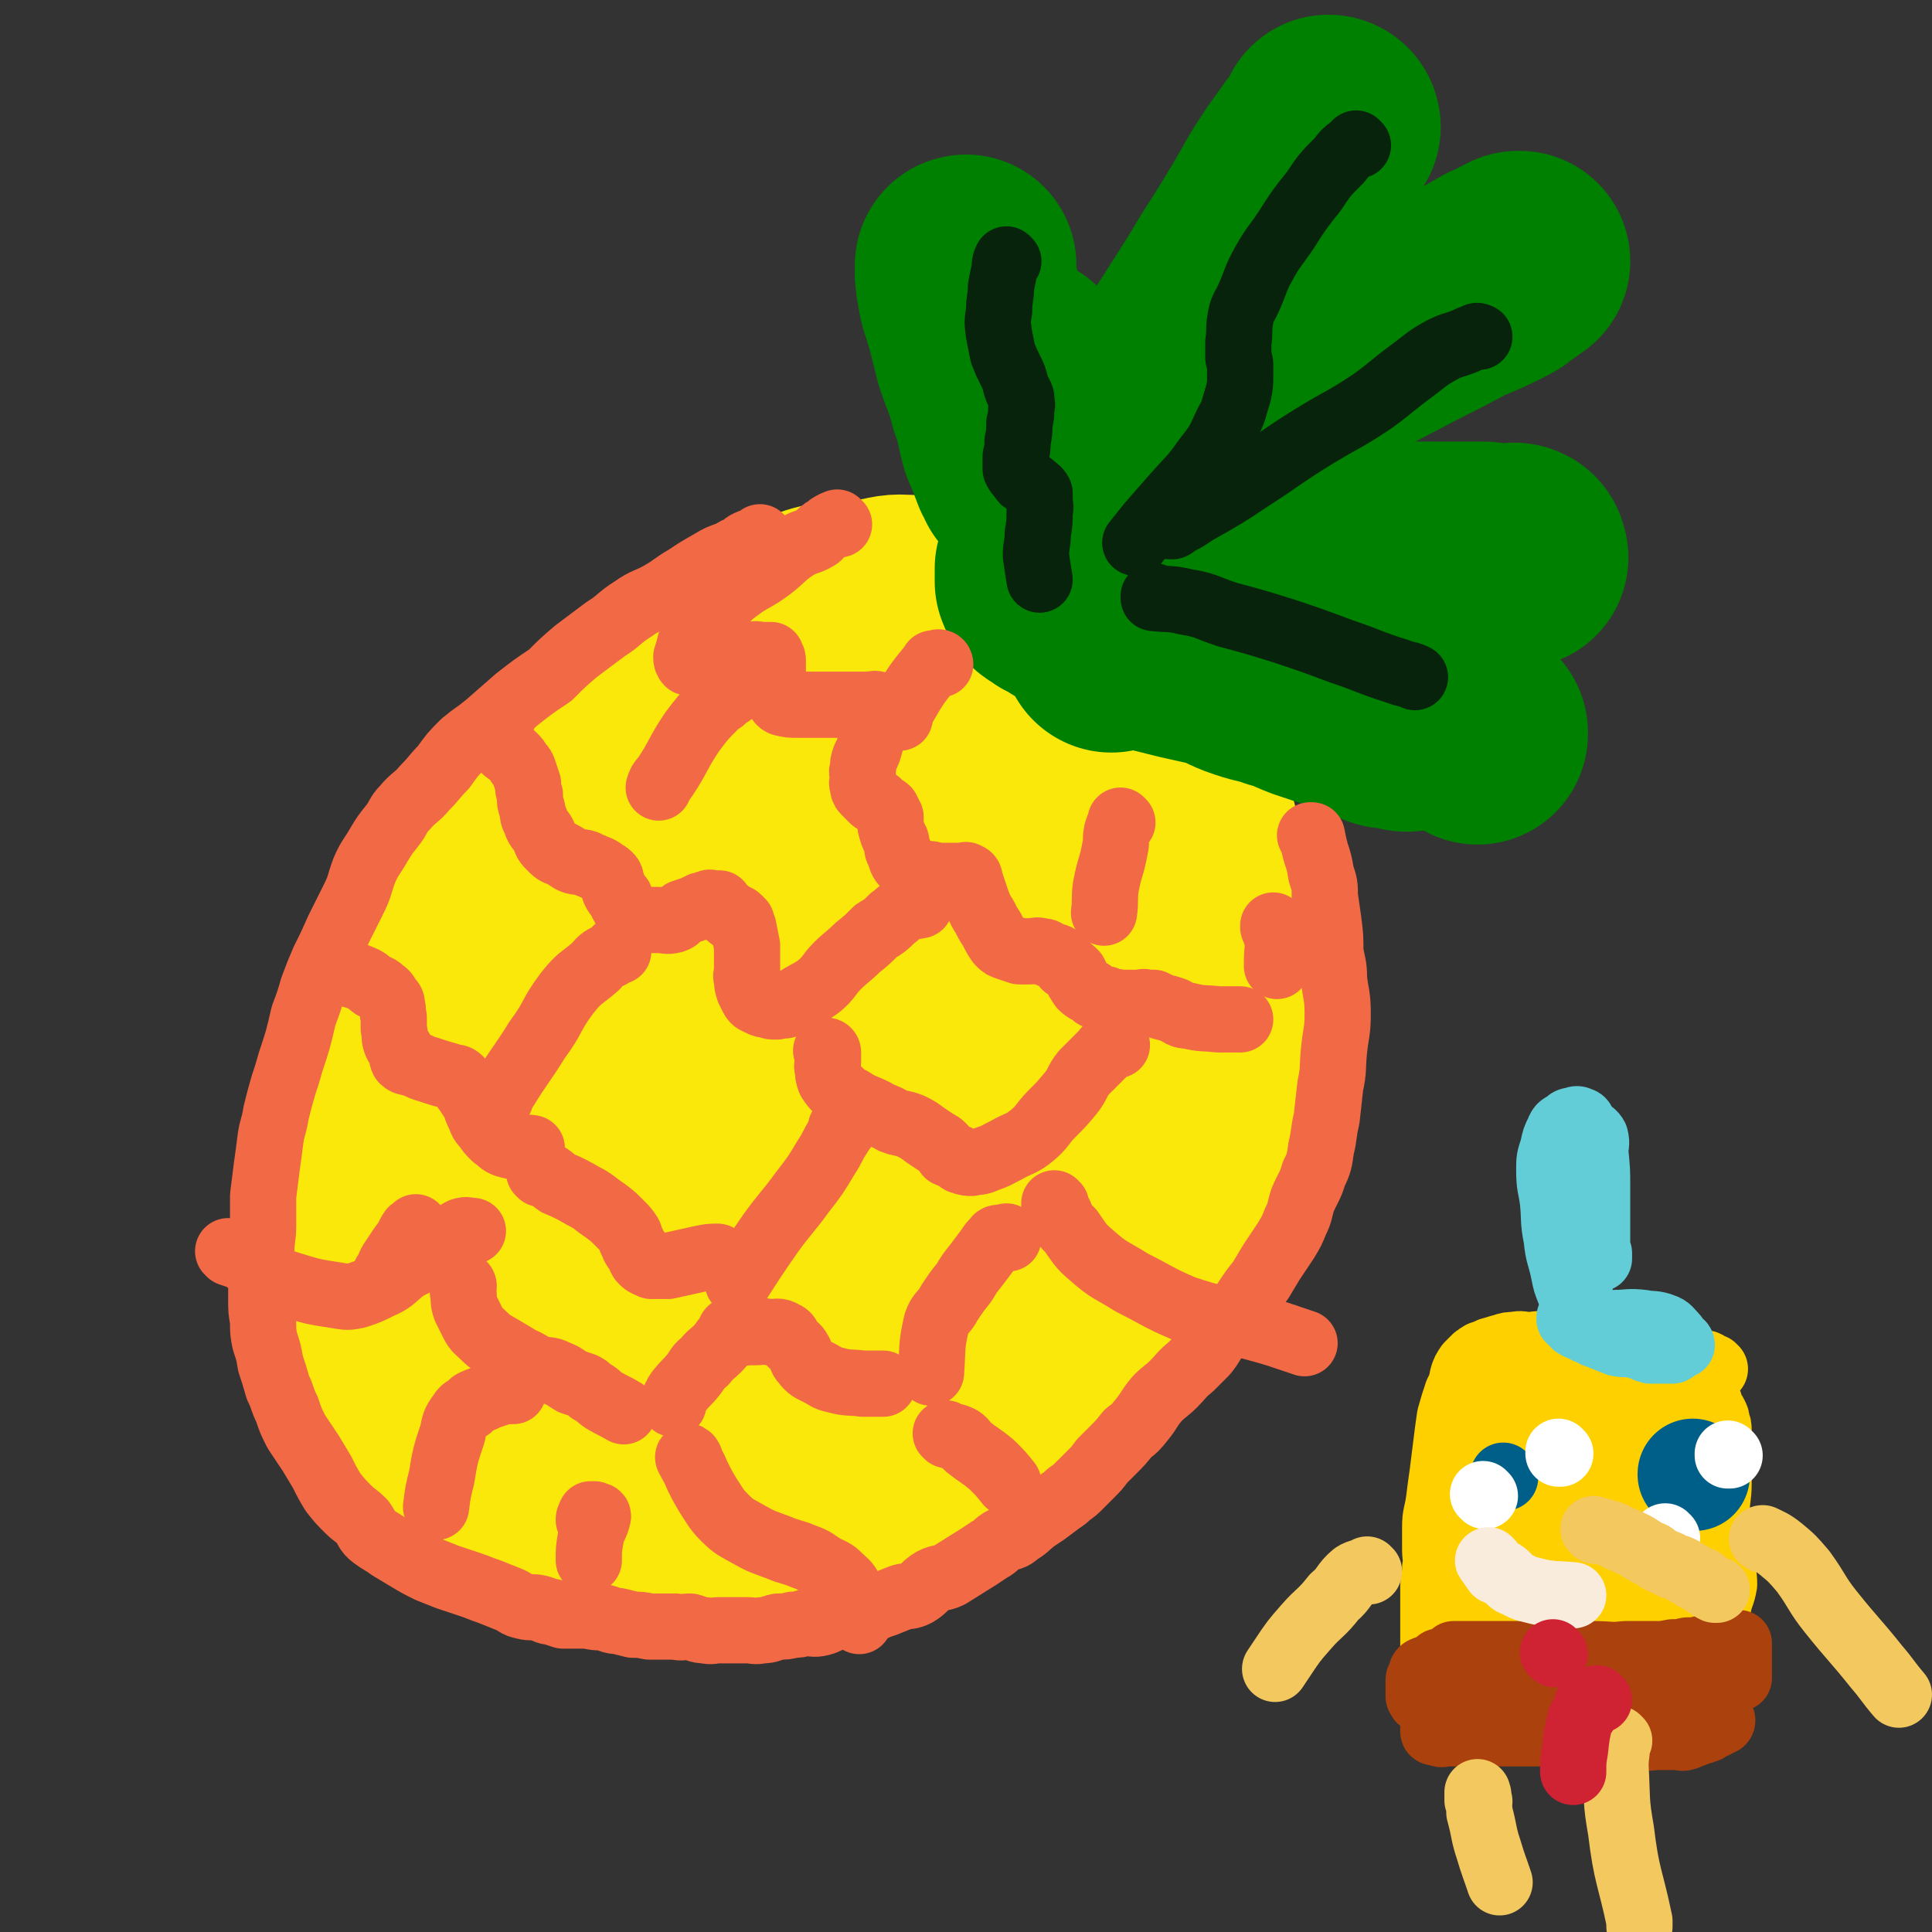 <svg viewBox='0 0 1050 1050' version='1.1' xmlns='http://www.w3.org/2000/svg' xmlns:xlink='http://www.w3.org/1999/xlink'><rect x="0" y="0" width="1050" height="1050" fill="#333333" stroke="none"/><g fill='none' stroke='#FAE80B' stroke-width='60' stroke-linecap='round' stroke-linejoin='round'><path d='M338,724c0,0 0,0 -1,-1 -1,-2 -1,-2 -2,-3 -4,-5 -5,-4 -8,-10 -5,-11 -7,-11 -8,-23 -1,-23 -1,-24 4,-46 8,-39 8,-39 22,-75 15,-40 16,-40 36,-78 17,-31 17,-32 38,-60 15,-19 15,-19 35,-34 11,-9 12,-9 26,-12 9,-2 12,-5 18,1 39,45 45,47 71,101 15,31 12,35 10,69 -4,66 -4,69 -21,132 -6,22 -10,21 -25,38 -12,12 -13,13 -29,20 -15,8 -16,9 -33,10 -16,1 -17,0 -32,-5 -20,-7 -21,-6 -38,-18 -20,-14 -21,-14 -35,-34 -15,-20 -15,-22 -22,-46 -8,-30 -8,-31 -8,-61 0,-34 1,-35 7,-69 7,-30 7,-31 19,-60 11,-24 10,-27 28,-47 14,-16 17,-15 36,-26 17,-10 17,-12 36,-17 19,-5 21,-5 40,-2 17,2 18,5 33,14 18,11 21,10 34,27 15,22 16,25 21,52 5,28 4,30 -1,59 -4,33 -1,35 -17,64 -26,50 -27,54 -66,94 -20,21 -24,17 -51,29 -21,9 -23,15 -45,13 -44,-5 -54,-5 -88,-28 -16,-12 -14,-21 -12,-42 5,-66 6,-69 27,-133 10,-32 11,-35 34,-59 31,-33 35,-32 73,-54 11,-6 13,-4 25,-3 9,2 13,1 18,9 21,36 25,38 34,79 6,31 5,34 -3,64 -15,57 -15,61 -45,112 -13,23 -17,23 -40,35 -36,19 -38,19 -77,27 -12,2 -15,1 -25,-5 -10,-6 -13,-7 -15,-18 -5,-48 -6,-52 2,-100 5,-34 5,-37 23,-66 30,-44 32,-46 73,-80 16,-14 19,-15 41,-17 29,-2 34,-2 60,9 14,6 19,10 21,26 8,53 9,59 -2,112 -8,34 -13,35 -35,62 -19,25 -19,28 -46,42 -38,20 -42,19 -84,28 -10,2 -12,-1 -20,-7 -9,-5 -12,-5 -15,-15 -8,-20 -8,-22 -8,-44 1,-29 2,-30 10,-58 8,-29 7,-31 23,-56 11,-18 14,-17 30,-30 15,-12 16,-11 33,-19 14,-7 14,-7 29,-10 8,-1 10,-1 17,2 8,5 9,6 13,15 8,14 9,15 11,31 2,24 2,25 -3,48 -4,22 -5,23 -15,43 -10,17 -11,17 -24,32 -11,13 -11,15 -25,24 -11,7 -12,6 -25,9 -9,1 -11,2 -19,-2 -6,-3 -7,-6 -9,-14 -4,-14 -5,-15 -4,-30 1,-28 0,-29 7,-56 6,-25 7,-25 19,-49 10,-18 10,-19 24,-34 9,-9 11,-9 23,-14 9,-4 10,-3 19,-3 8,0 9,-2 15,2 10,7 11,9 17,20 9,16 10,17 14,35 4,23 4,24 1,46 -4,26 -5,27 -16,50 -12,25 -12,26 -30,46 -13,16 -14,18 -32,28 -15,9 -16,7 -34,11 -9,2 -10,4 -19,1 -8,-2 -11,-3 -15,-11 -8,-15 -7,-17 -9,-34 -2,-23 -2,-24 2,-46 6,-30 6,-31 19,-58 9,-21 11,-21 26,-38 13,-14 14,-15 31,-25 14,-8 15,-6 31,-11 14,-3 14,-3 28,-5 12,-1 12,0 24,0 6,0 7,0 13,1 5,0 5,0 9,2 2,1 1,2 3,3 0,0 1,0 0,1 0,0 0,0 -1,0 -3,0 -3,-1 -5,0 -9,1 -9,2 -18,4 -17,5 -18,3 -34,10 -32,14 -33,14 -63,32 -12,7 -12,7 -21,18 -8,9 -8,10 -14,22 -4,10 -3,11 -6,21 -1,8 -2,8 0,15 1,6 2,7 5,11 7,9 8,9 17,15 9,7 9,9 20,11 11,3 13,2 24,0 12,-3 13,-3 22,-10 12,-8 12,-8 21,-19 8,-10 9,-11 14,-22 4,-10 4,-11 5,-22 0,-8 1,-10 -3,-17 -2,-5 -4,-5 -9,-8 -6,-2 -6,-2 -13,-2 -9,1 -9,1 -17,5 -10,4 -10,4 -18,11 -7,6 -8,6 -13,14 -6,8 -5,8 -9,17 -3,8 -3,8 -4,16 -1,8 -2,9 0,17 2,11 3,11 9,21 7,10 7,11 16,18 8,7 9,8 20,10 12,3 14,3 25,-1 14,-5 14,-7 24,-17 13,-11 12,-12 23,-25 11,-15 11,-15 21,-30 8,-14 8,-14 14,-29 7,-14 7,-14 11,-29 4,-13 3,-14 5,-28 2,-11 2,-11 2,-23 0,-11 0,-11 -1,-23 0,-8 0,-9 -2,-17 -2,-10 -3,-10 -7,-19 -5,-10 -5,-10 -11,-20 -7,-10 -7,-10 -15,-19 -6,-8 -5,-10 -13,-16 -8,-6 -9,-5 -18,-8 -10,-3 -10,-3 -21,-3 -10,-1 -10,-1 -20,1 -11,2 -11,3 -22,8 -13,6 -13,6 -26,15 -13,8 -13,8 -25,19 -14,12 -14,13 -26,27 -12,14 -12,14 -22,29 -10,14 -10,14 -19,29 -8,14 -9,14 -15,28 -6,13 -6,13 -10,26 -4,12 -4,12 -6,24 -3,11 -3,11 -5,23 -1,10 -1,11 0,21 0,11 0,11 3,21 2,11 3,11 7,22 5,11 4,12 11,21 7,10 8,10 17,18 11,9 11,9 23,15 12,6 12,9 27,11 28,3 30,4 58,-2 31,-6 31,-9 60,-23 14,-7 14,-9 26,-20 12,-10 12,-10 22,-23 11,-14 11,-14 20,-30 7,-14 7,-15 13,-30 6,-17 7,-17 11,-35 4,-17 3,-18 6,-35 2,-15 4,-15 4,-30 1,-12 0,-12 -3,-24 -1,-9 -1,-10 -4,-18 -4,-10 -4,-10 -10,-18 -9,-11 -9,-11 -20,-19 -10,-9 -10,-9 -21,-17 -13,-9 -12,-9 -25,-18 -13,-8 -13,-9 -27,-15 -12,-6 -12,-5 -26,-8 -14,-3 -14,-4 -28,-4 -11,1 -11,1 -22,4 -11,4 -11,3 -22,9 -13,6 -13,6 -24,14 -13,9 -12,10 -23,21 -12,12 -14,11 -24,25 -12,15 -12,15 -22,32 -8,15 -7,16 -13,32 -5,15 -5,16 -8,32 -3,12 -2,12 -3,24 -2,13 -2,13 -2,26 0,13 0,13 2,26 3,14 2,14 7,27 4,13 4,13 11,25 7,13 7,14 17,25 11,11 11,11 24,20 13,10 13,10 27,17 16,7 16,7 33,11 15,4 15,5 31,5 14,1 14,1 28,-2 17,-5 17,-6 33,-15 17,-9 16,-9 31,-21 15,-12 16,-11 29,-26 17,-18 16,-19 30,-40 12,-19 11,-19 21,-39 9,-17 10,-17 17,-36 6,-16 6,-16 9,-33 2,-14 1,-14 1,-28 1,-10 2,-10 0,-20 -1,-12 -2,-12 -6,-24 -5,-12 -5,-12 -11,-24 -7,-14 -6,-15 -15,-28 -9,-12 -10,-12 -21,-23 -11,-10 -11,-10 -23,-18 -13,-8 -13,-9 -27,-14 -13,-5 -14,-3 -28,-6 -14,-2 -14,-4 -28,-3 -15,1 -15,1 -29,6 -16,5 -16,5 -31,13 -16,9 -17,9 -32,21 -16,12 -16,13 -31,28 -16,15 -16,15 -29,32 -12,15 -13,15 -23,32 -11,17 -10,18 -18,37 -8,16 -8,16 -13,34 -5,16 -6,16 -9,33 -2,16 -2,16 -1,32 0,12 0,13 3,24 3,13 3,13 10,24 8,14 8,15 20,27 17,16 17,15 36,28 19,12 19,13 40,22 22,9 22,9 45,14 20,5 20,4 41,5 17,0 18,0 35,-3 16,-3 16,-3 32,-9 14,-6 15,-5 27,-13 16,-11 16,-11 29,-24 14,-14 14,-14 25,-30 12,-18 12,-18 21,-38 11,-23 12,-23 20,-47 7,-22 6,-23 10,-46 3,-21 3,-21 3,-42 -1,-16 -1,-16 -6,-32 -4,-15 -5,-15 -12,-29 -8,-16 -8,-17 -19,-32 -11,-14 -12,-14 -26,-27 -13,-12 -13,-12 -27,-22 -13,-10 -13,-10 -29,-17 -13,-6 -14,-5 -29,-8 -14,-2 -14,-5 -28,-3 -15,2 -15,4 -29,11 -18,9 -18,9 -35,21 -18,13 -19,12 -35,27 -17,17 -16,19 -30,38 -15,22 -16,22 -30,46 -13,23 -14,23 -24,47 -9,20 -9,21 -14,42 -5,19 -5,20 -8,40 -1,17 -2,18 0,35 1,16 2,16 6,31 5,17 5,17 13,32 9,15 8,16 21,28 12,13 13,14 29,22 20,10 21,10 42,14 23,4 24,5 47,3 22,-3 22,-4 42,-14 24,-11 25,-12 46,-28 23,-18 24,-18 42,-40 20,-25 19,-26 35,-54 15,-28 16,-28 27,-59 10,-29 10,-29 15,-60 5,-27 4,-27 5,-54 1,-22 2,-23 -1,-44 -2,-15 -2,-16 -10,-30 -7,-13 -8,-14 -20,-24 -12,-12 -12,-13 -27,-19 -18,-7 -19,-5 -38,-8 -21,-3 -21,-4 -42,-4 -24,1 -25,0 -48,6 -26,5 -29,2 -51,16 -42,26 -42,28 -77,63 -17,16 -15,19 -26,40 -11,20 -11,20 -18,42 -7,23 -9,23 -10,47 -1,26 -2,27 6,52 11,33 7,38 30,64 46,51 52,48 107,91 36,28 38,26 77,51 '/></g>
<g fill='none' stroke='#FAE80B' stroke-width='120' stroke-linecap='round' stroke-linejoin='round'><path d='M420,813c0,0 0,-1 -1,-1 -5,-2 -6,-1 -11,-4 -11,-5 -12,-5 -22,-13 -14,-11 -17,-10 -26,-25 -13,-20 -13,-22 -17,-45 -6,-32 -6,-34 -2,-66 5,-46 7,-47 20,-91 10,-36 10,-37 26,-70 11,-22 12,-23 28,-40 10,-11 11,-11 25,-17 11,-5 12,-7 25,-6 25,1 26,2 51,10 19,7 19,8 37,19 15,9 18,8 29,22 11,13 10,15 14,32 4,16 5,18 1,34 -6,27 -9,27 -21,52 -14,30 -14,30 -31,57 -17,27 -17,27 -37,51 -16,20 -16,20 -36,36 -17,14 -17,13 -36,24 -16,9 -16,10 -33,14 -12,3 -13,2 -26,1 -9,-2 -10,-2 -19,-7 -13,-7 -14,-7 -25,-18 -17,-17 -18,-17 -31,-37 -14,-23 -15,-24 -23,-49 -9,-26 -9,-27 -11,-55 -2,-28 0,-28 4,-57 4,-32 3,-32 13,-63 9,-29 9,-30 25,-57 13,-22 14,-22 32,-41 16,-18 16,-18 36,-32 19,-12 20,-11 41,-20 17,-8 18,-8 36,-14 13,-4 13,-5 26,-7 8,-2 8,-1 16,-1 3,0 3,0 6,0 1,0 1,0 2,0 0,0 -1,0 -1,0 -2,0 -2,0 -3,0 -3,0 -3,0 -6,1 -6,2 -6,1 -12,4 -8,4 -8,4 -16,9 -19,10 -20,9 -39,20 -24,14 -24,13 -47,29 -23,15 -24,14 -45,31 -18,15 -18,15 -35,33 -14,16 -14,16 -27,33 -12,17 -12,17 -22,36 -10,18 -10,18 -17,38 -7,17 -6,18 -10,36 -4,19 -5,19 -6,38 -1,11 1,11 2,23 2,13 2,14 5,27 5,16 4,17 11,32 7,19 7,19 18,36 10,15 10,16 23,29 15,14 16,15 34,25 20,10 20,10 41,16 22,6 22,7 44,7 22,0 23,-1 44,-6 24,-5 24,-6 46,-15 22,-9 23,-7 43,-20 19,-11 18,-13 33,-29 16,-15 15,-16 29,-33 12,-16 13,-16 23,-34 10,-17 10,-17 17,-35 7,-18 6,-18 11,-37 4,-15 5,-15 8,-30 3,-17 3,-17 4,-35 1,-19 4,-19 1,-38 -8,-52 -4,-55 -22,-103 -10,-25 -13,-26 -33,-43 -20,-18 -23,-15 -47,-27 -12,-7 -13,-6 -26,-9 -15,-4 -15,-3 -30,-5 -15,-1 -15,-3 -30,-1 -18,1 -18,0 -34,7 -42,18 -43,17 -81,41 -22,13 -21,16 -40,34 -17,16 -18,16 -33,35 -15,17 -15,17 -26,36 -12,19 -11,19 -20,39 -9,18 -9,18 -16,36 -6,17 -5,17 -9,34 -4,17 -4,17 -6,34 -2,16 -1,16 -1,32 0,17 -1,17 1,33 2,15 2,15 6,30 3,14 3,15 9,28 7,14 7,14 17,26 9,12 9,12 21,22 13,11 13,12 28,20 14,8 15,7 31,11 16,5 17,7 34,7 20,1 20,1 39,-3 21,-5 21,-6 40,-13 21,-8 21,-7 41,-17 20,-10 20,-9 38,-22 15,-10 14,-12 28,-24 14,-11 15,-10 27,-21 11,-11 10,-12 20,-25 7,-8 7,-8 13,-16 '/></g>
<g fill='none' stroke='#008000' stroke-width='120' stroke-linecap='round' stroke-linejoin='round'><path d='M586,259c0,0 -1,-1 -1,-1 0,0 0,1 0,1 0,0 0,0 0,0 1,0 0,0 0,-1 -2,-1 -2,-1 -3,-2 -1,-2 -1,-2 -2,-4 -2,-4 -3,-4 -5,-9 -3,-6 -3,-6 -5,-12 -3,-8 -3,-8 -6,-15 -3,-6 -2,-6 -5,-11 -2,-3 -2,-3 -4,-6 -1,-1 -1,-1 -2,-1 0,0 0,0 0,1 1,3 0,3 0,7 1,7 1,7 2,14 0,9 -1,9 0,18 1,7 3,6 3,13 1,2 0,2 -1,4 0,1 1,2 0,2 0,-1 -1,-2 -2,-4 -3,-8 -3,-8 -6,-15 -3,-11 -2,-11 -6,-22 -3,-12 -4,-12 -8,-24 -3,-12 -3,-12 -6,-24 -2,-7 -2,-8 -4,-15 0,-4 0,-4 0,-8 -1,-1 0,-1 0,-1 0,0 0,0 0,0 0,0 0,0 0,1 0,3 -1,3 0,6 1,9 1,9 4,18 4,14 4,14 9,28 6,17 6,17 13,33 5,13 4,13 12,25 7,10 8,10 16,18 2,2 2,2 4,1 7,-4 7,-4 12,-9 14,-12 14,-12 26,-25 15,-15 16,-15 30,-32 12,-15 12,-15 23,-31 7,-11 7,-12 14,-23 4,-8 4,-8 8,-16 2,-3 2,-3 4,-7 0,0 1,0 1,0 0,0 0,0 -1,1 -2,4 -2,3 -4,7 -5,7 -4,8 -9,15 -10,14 -10,14 -20,28 -9,11 -9,11 -18,23 -7,9 -6,9 -12,18 -3,4 -3,5 -6,9 0,1 -1,1 -1,2 0,0 -1,0 -1,0 3,-3 3,-3 5,-6 6,-10 5,-10 10,-20 8,-13 8,-13 15,-27 8,-16 8,-16 17,-31 7,-14 7,-14 15,-28 6,-11 7,-10 14,-22 5,-8 4,-9 9,-17 3,-6 4,-5 7,-11 1,-2 1,-2 1,-4 1,0 1,1 1,1 0,0 0,0 -1,0 -1,2 -1,2 -2,4 -2,3 -2,3 -5,6 -5,7 -5,7 -10,14 -8,12 -8,13 -15,25 -9,15 -9,15 -18,29 -9,15 -9,15 -18,29 -9,14 -9,14 -17,27 -7,12 -7,12 -14,23 -5,9 -6,9 -11,18 -3,5 -3,5 -5,10 -2,3 -2,3 -3,7 -1,2 0,2 -1,4 0,1 0,1 0,1 0,1 0,1 0,1 0,0 0,0 0,0 0,-1 0,-1 0,-2 1,-1 1,-1 2,-2 6,-3 7,-3 14,-6 12,-7 12,-8 24,-15 16,-9 16,-9 31,-18 19,-10 19,-11 37,-21 16,-9 16,-10 33,-18 26,-14 26,-14 53,-28 7,-4 7,-4 14,-8 5,-3 5,-2 10,-5 2,-1 2,-1 4,-2 0,0 0,0 1,0 0,0 0,0 0,0 0,0 0,0 -1,0 0,0 0,0 -1,1 -2,2 -2,2 -4,3 -4,3 -3,3 -7,5 -10,5 -10,5 -20,9 -15,8 -15,8 -29,15 -17,9 -17,9 -33,17 -15,8 -15,7 -30,15 -13,7 -13,7 -26,14 -12,7 -12,7 -24,14 -10,7 -10,7 -19,15 -5,4 -5,4 -9,9 -4,5 -4,5 -7,11 -3,4 -3,4 -4,8 -1,2 -1,2 -1,4 0,2 1,2 1,3 0,2 0,3 0,3 1,1 2,0 3,0 5,0 5,0 10,1 11,2 11,3 21,4 14,2 14,1 28,3 14,1 14,3 29,4 15,1 15,0 30,0 14,0 14,0 27,1 12,0 12,0 23,0 9,0 9,0 18,0 6,0 6,0 12,0 3,0 3,0 7,0 2,0 3,-1 4,0 1,0 0,1 1,2 0,0 0,0 0,0 0,0 0,0 -1,0 -1,0 -1,0 -3,0 -7,-1 -7,-2 -14,-3 -13,0 -13,0 -26,0 -15,0 -15,0 -30,-1 -16,0 -16,-1 -32,-1 -28,-2 -28,-2 -56,-2 -11,0 -11,-1 -21,0 -7,0 -7,1 -13,2 -3,1 -4,1 -6,3 -2,1 -2,2 -3,4 0,1 0,1 0,2 1,1 2,1 3,2 3,3 2,3 5,6 7,6 7,6 14,12 11,9 11,9 22,16 14,9 14,9 29,17 13,7 13,7 27,13 13,5 13,5 26,10 11,3 11,3 22,6 9,2 9,1 18,3 6,2 5,2 11,4 3,1 3,1 5,1 1,1 1,1 1,1 0,0 0,0 0,1 '/><path d='M765,392c0,0 -1,-1 -1,-1 0,0 0,0 0,1 0,0 0,0 0,0 -1,-1 -1,-1 -3,-1 -1,-1 -1,0 -2,-1 -3,0 -3,1 -6,0 -4,-2 -4,-3 -9,-4 -7,-3 -7,-3 -14,-5 -9,-3 -9,-3 -18,-6 -8,-3 -8,-4 -16,-6 -8,-3 -8,-2 -17,-5 -9,-3 -8,-4 -17,-7 -9,-2 -9,-2 -18,-4 -8,-2 -8,-2 -16,-4 -6,-1 -6,-1 -12,-2 -4,-1 -5,-2 -9,-2 -2,1 -1,2 -3,4 '/><path d='M582,326c0,0 -1,-1 -1,-1 0,0 0,0 0,1 0,0 0,0 0,0 1,0 0,-1 0,-1 0,0 0,1 0,1 0,-2 0,-2 -1,-4 0,-2 0,-2 -1,-3 -1,-1 -2,-1 -3,-3 -1,-1 -1,-1 -2,-2 -1,-1 -2,0 -3,-1 -1,-1 0,-2 -1,-3 -1,-1 -2,0 -2,0 0,0 0,0 0,0 0,0 0,0 0,0 1,0 0,-1 0,-1 0,0 0,1 0,2 1,0 0,0 0,1 0,1 0,1 0,2 0,1 0,1 0,2 1,1 0,1 1,2 1,2 1,1 3,2 1,1 1,1 2,2 '/></g>
<g fill='none' stroke='#F26946' stroke-width='36' stroke-linecap='round' stroke-linejoin='round'><path d='M456,285c0,0 -1,-1 -1,-1 0,0 0,1 1,1 0,0 0,0 0,0 -2,0 -2,-1 -3,0 -1,0 -1,1 -2,1 -2,2 -2,1 -4,3 -2,1 -1,2 -3,3 -5,3 -6,2 -11,5 -8,5 -7,6 -15,12 -8,6 -9,5 -17,11 -7,5 -6,6 -12,11 -5,5 -5,5 -9,10 -3,4 -3,5 -5,9 -1,4 -1,4 -2,7 0,1 0,2 1,3 0,0 1,0 2,0 3,0 3,0 7,0 4,-1 4,-1 9,-2 5,-1 5,0 9,-1 4,0 4,-1 8,-1 2,-1 3,0 5,0 2,0 2,0 4,0 0,0 0,0 1,0 0,0 0,0 0,1 1,1 1,1 1,2 0,1 0,1 0,3 0,2 0,2 0,4 0,3 0,3 0,5 0,1 -1,1 0,2 0,2 1,2 2,4 1,2 1,4 3,5 4,1 4,1 9,1 6,0 6,0 11,0 6,0 6,0 12,0 4,0 4,0 9,0 3,0 3,0 7,0 2,0 2,-1 4,0 1,0 1,1 2,3 0,0 0,0 0,1 0,2 0,2 0,4 -2,4 -3,3 -4,7 -1,3 -1,3 -2,6 -1,4 -1,4 -3,8 -1,3 -1,3 -1,6 -1,2 0,2 0,5 0,2 -1,2 0,4 0,1 0,2 1,3 1,1 1,1 2,2 1,1 1,1 2,2 1,1 1,1 3,2 1,1 1,1 2,2 1,1 2,1 3,2 0,1 0,1 1,2 0,1 0,1 1,2 0,2 0,3 0,5 1,4 1,4 3,8 1,4 0,4 2,7 1,4 1,4 4,7 2,2 2,2 4,3 3,1 4,0 7,1 2,0 2,0 5,1 2,0 2,0 4,0 4,0 4,0 7,0 1,0 1,0 2,0 1,0 1,0 2,0 1,0 1,-1 1,0 2,0 2,1 2,2 1,3 1,3 2,6 1,3 1,3 2,6 2,5 2,5 4,8 2,4 2,4 4,7 2,4 2,4 4,7 2,2 2,2 5,3 3,1 3,1 6,2 3,0 3,0 6,0 3,0 3,-1 6,0 3,0 2,1 5,2 2,1 2,0 5,2 2,1 2,2 3,4 3,2 3,2 5,4 2,4 2,4 4,7 3,3 4,2 7,5 3,1 3,2 6,2 4,2 4,1 8,2 2,0 2,0 4,0 2,0 2,0 4,0 1,0 1,0 3,0 1,0 1,-1 3,0 2,0 2,0 4,0 2,1 2,1 4,2 4,1 4,1 7,2 4,2 4,3 8,3 8,2 8,1 16,2 6,0 6,0 12,0 '/><path d='M511,361c0,0 -1,-1 -1,-1 0,0 0,0 1,1 0,0 0,0 0,0 0,0 0,-1 -1,-1 -1,0 -1,1 -2,1 -1,0 -1,-1 -1,0 -9,11 -9,11 -16,23 -2,2 -1,3 -2,6 '/><path d='M610,447c0,0 -1,-1 -1,-1 0,0 0,0 0,1 0,0 0,0 0,0 1,0 0,-1 0,-1 0,0 0,0 0,1 0,0 0,0 0,0 -1,2 -1,2 -2,5 -1,5 0,5 -1,9 -2,11 -3,10 -5,21 -1,7 0,7 -1,14 '/><path d='M693,504c0,0 -1,-1 -1,-1 0,0 0,0 0,1 0,0 0,0 0,0 1,0 0,-1 0,-1 0,2 1,3 2,6 1,7 0,7 0,14 0,1 0,1 0,2 '/><path d='M414,293c0,0 -1,-1 -1,-1 0,0 0,1 1,1 0,0 0,0 0,0 0,0 -1,-1 -1,-1 0,0 1,1 1,1 -1,0 -2,1 -3,1 -2,1 -2,0 -4,1 -2,1 -2,1 -4,3 -3,1 -3,1 -6,3 -6,2 -6,2 -11,5 -7,4 -7,4 -13,8 -7,4 -7,5 -14,9 -7,4 -8,3 -15,8 -8,5 -7,6 -15,11 -8,6 -8,6 -16,12 -7,6 -7,6 -14,13 -9,6 -9,6 -18,13 -8,7 -8,7 -16,14 -6,5 -7,5 -13,10 -6,6 -6,6 -11,13 -5,5 -5,6 -10,11 -5,6 -6,5 -11,11 -4,4 -3,5 -7,10 -4,5 -4,5 -7,10 -4,7 -5,7 -8,14 -3,8 -2,8 -6,16 -4,8 -4,8 -8,16 -4,9 -4,9 -8,17 -3,7 -3,7 -6,15 -2,7 -2,7 -5,15 -3,13 -3,13 -7,25 -2,7 -2,7 -4,13 -2,7 -2,7 -4,15 -1,7 -2,7 -3,14 -1,8 -1,8 -2,15 -1,8 -1,8 -2,16 0,8 0,8 0,16 0,7 -1,7 -1,15 0,7 0,7 0,14 0,6 0,6 0,12 0,5 0,5 1,11 0,6 0,6 1,11 2,6 2,6 3,12 2,6 2,6 4,13 3,6 2,6 5,12 2,6 2,6 5,12 4,6 4,6 8,12 3,5 3,5 6,10 3,6 3,6 6,11 4,5 4,5 8,9 4,4 4,3 8,7 3,4 2,5 6,8 4,3 5,3 9,6 5,3 5,3 10,6 5,3 5,3 11,6 5,2 5,2 10,4 6,2 6,2 12,4 6,2 5,2 11,4 5,2 5,2 10,4 5,2 4,3 9,4 4,1 4,0 8,1 4,1 4,2 7,2 3,1 3,1 6,2 4,0 4,0 7,0 3,0 3,0 6,0 5,1 5,1 9,1 4,1 4,2 8,2 4,1 4,1 8,2 4,0 4,0 9,1 3,0 3,0 7,0 3,0 3,0 7,0 4,1 4,0 8,0 4,1 4,2 8,2 4,1 4,0 8,0 3,0 3,0 7,0 4,0 4,0 8,0 4,0 4,1 8,0 5,0 4,-1 9,-2 4,0 4,0 8,-1 3,0 3,0 6,-1 5,0 5,1 9,0 4,-1 4,-2 8,-3 5,-1 5,-1 10,-2 4,0 4,-1 8,-2 4,-1 4,-2 8,-3 5,-2 5,-2 10,-4 4,-1 4,0 8,-2 5,-3 4,-4 9,-7 4,-2 5,-1 9,-3 8,-5 8,-5 16,-10 3,-2 3,-2 6,-4 4,-2 3,-3 7,-5 4,-2 5,-1 8,-4 5,-3 4,-3 9,-7 3,-2 3,-2 6,-4 4,-3 4,-3 8,-6 3,-2 3,-2 5,-4 3,-2 3,-2 6,-5 3,-3 3,-3 6,-6 3,-3 3,-3 6,-7 3,-3 3,-3 6,-6 4,-4 4,-4 8,-9 4,-3 4,-3 8,-8 4,-5 3,-5 8,-11 4,-4 5,-4 9,-8 4,-4 4,-5 9,-9 4,-4 4,-4 8,-8 4,-5 3,-5 7,-10 4,-4 4,-4 8,-9 4,-4 4,-4 7,-9 4,-6 4,-6 8,-11 3,-5 3,-5 6,-10 4,-6 4,-6 8,-12 3,-5 3,-5 5,-10 3,-6 2,-6 4,-12 3,-7 4,-7 6,-14 3,-6 3,-7 4,-14 2,-8 1,-8 3,-16 1,-9 1,-9 2,-18 2,-9 1,-9 2,-19 1,-10 2,-10 2,-20 0,-10 -1,-10 -2,-19 0,-8 -1,-8 -2,-15 0,-8 0,-8 -1,-16 -1,-7 -1,-7 -2,-14 0,-6 0,-6 -2,-12 -1,-6 -1,-6 -3,-12 -1,-4 -1,-4 -2,-9 -1,0 -1,0 -1,0 '/><path d='M273,391c0,0 -1,-1 -1,-1 0,0 0,0 1,1 0,0 0,0 0,0 0,0 -1,-1 -1,-1 0,0 0,0 1,1 0,0 0,0 0,0 -1,1 -1,1 -2,3 0,0 0,0 0,1 0,2 -1,2 0,4 0,2 1,1 1,3 1,2 1,3 2,5 2,2 3,2 5,4 2,2 2,2 3,4 2,2 2,2 3,5 1,3 1,3 2,6 0,3 0,3 1,6 0,4 0,4 1,7 1,3 0,4 2,7 1,4 2,4 4,7 2,4 1,4 4,7 3,3 3,3 6,4 4,2 4,3 7,4 4,1 5,0 8,2 3,1 2,1 5,2 2,1 2,1 3,2 2,1 2,1 3,2 1,1 1,1 1,3 1,2 1,2 2,5 1,2 1,2 3,4 1,3 1,3 3,6 3,2 3,3 5,4 3,2 4,1 7,2 3,0 3,0 6,0 4,0 4,1 8,0 3,-1 2,-2 5,-4 3,-1 3,-1 6,-2 2,-1 2,-1 4,-2 2,0 2,-1 4,-1 1,-1 1,0 2,0 1,0 1,0 3,0 0,0 0,0 0,0 0,0 1,0 1,0 0,1 0,1 1,3 0,1 0,1 1,1 2,1 2,0 3,1 1,1 0,2 2,3 1,1 2,-1 3,0 1,1 1,1 2,2 0,1 0,1 1,3 1,5 1,5 2,10 0,3 0,3 0,6 0,3 0,3 0,7 0,3 -1,3 0,5 0,3 0,3 1,6 1,2 1,2 2,4 1,2 2,2 4,3 2,1 2,1 4,1 2,1 2,1 5,1 3,-1 3,0 6,-1 4,-2 4,-2 7,-4 5,-3 6,-3 10,-6 6,-5 5,-6 10,-11 5,-5 6,-5 11,-10 5,-4 5,-4 10,-9 5,-3 5,-3 9,-7 3,-2 3,-3 7,-5 3,-2 4,-1 8,-2 '/><path d='M397,377c0,0 -1,-1 -1,-1 0,0 0,0 1,1 0,0 0,0 0,0 0,0 0,-1 -1,-1 -1,1 -1,2 -3,4 -2,2 -3,1 -4,3 -7,7 -7,7 -13,15 -8,12 -7,13 -15,25 -2,2 -2,2 -3,5 '/><path d='M450,572c0,0 -1,-1 -1,-1 0,0 0,0 1,1 0,0 0,0 0,0 0,0 -1,-1 -1,-1 0,0 1,0 1,1 0,2 0,2 0,5 0,2 -1,2 0,4 0,3 0,3 1,6 2,3 2,3 5,6 3,3 3,3 7,5 6,4 6,3 12,6 5,3 5,2 10,5 5,2 5,1 10,3 4,2 4,2 8,5 3,2 3,2 6,4 2,1 2,1 3,2 2,2 2,2 3,4 2,1 3,1 5,2 2,1 1,2 3,2 2,1 3,1 5,1 4,-1 4,0 8,-2 6,-2 5,-2 11,-5 7,-4 8,-3 14,-8 6,-5 5,-6 11,-12 5,-5 5,-5 10,-11 4,-5 3,-6 7,-11 3,-3 3,-3 6,-6 2,-2 2,-2 4,-4 2,-2 2,-3 4,-4 2,-1 2,-1 4,-1 '/><path d='M574,655c0,0 -1,-1 -1,-1 0,0 0,0 0,1 0,0 0,0 0,0 1,0 0,-1 0,-1 1,2 1,3 3,6 2,5 2,5 6,9 5,7 5,8 11,13 10,9 11,8 22,15 14,7 14,8 28,14 18,6 18,5 37,10 15,4 14,4 29,9 '/><path d='M181,526c0,0 -1,-1 -1,-1 0,0 1,0 1,1 0,0 0,0 0,0 0,0 -1,-1 -1,-1 0,0 1,0 1,1 3,1 3,1 7,3 4,1 4,1 7,2 5,2 4,2 8,5 3,1 3,1 5,3 2,1 2,2 3,4 1,1 2,1 2,3 1,4 0,4 1,7 0,3 0,3 0,6 1,4 0,4 1,7 1,3 2,3 3,5 1,3 0,3 1,5 2,2 3,1 5,2 4,1 4,2 8,3 6,2 6,2 13,4 3,1 3,0 5,2 2,2 1,3 3,5 2,3 2,3 4,6 2,3 1,3 3,7 2,4 1,4 4,7 2,3 2,3 5,6 3,2 3,3 6,4 7,2 7,1 14,2 '/><path d='M336,517c0,0 -1,-1 -1,-1 0,0 0,0 1,1 0,0 0,0 0,0 -2,1 -2,0 -4,2 -4,2 -5,2 -8,6 -8,7 -9,6 -16,15 -9,12 -7,13 -16,25 -8,13 -9,13 -17,26 -2,3 -2,3 -3,6 '/><path d='M294,638c0,0 -1,-1 -1,-1 0,0 0,0 1,1 0,0 0,0 0,0 1,0 1,0 2,0 4,2 4,3 7,5 7,3 7,3 14,7 6,3 6,4 12,8 4,3 4,3 8,7 3,3 3,3 5,6 1,3 1,3 2,5 1,3 2,3 3,5 1,2 1,3 2,4 2,2 3,2 5,3 4,0 5,0 9,0 9,-2 9,-2 18,-4 5,-1 5,-1 9,-1 '/><path d='M458,614c0,0 -1,-1 -1,-1 0,0 0,0 1,1 0,0 0,0 0,0 0,0 -1,-1 -1,-1 0,0 1,0 1,1 -1,1 -1,1 -2,3 -4,6 -3,6 -7,12 -6,10 -6,10 -13,19 -8,11 -9,11 -17,22 -9,13 -9,13 -18,27 '/><path d='M398,724c0,0 -1,-1 -1,-1 0,0 0,0 1,1 0,0 0,0 0,0 0,0 -1,-1 -1,-1 0,0 0,1 1,1 3,0 3,0 6,0 3,0 3,0 7,0 3,0 3,-1 7,0 4,0 5,-1 8,1 3,1 2,3 4,5 2,2 3,2 4,4 2,3 1,4 3,6 3,4 4,4 8,6 4,2 4,3 9,4 7,2 8,1 15,2 5,0 5,0 11,0 '/><path d='M548,673c0,0 -1,-1 -1,-1 0,0 1,1 0,1 -1,0 -1,0 -3,0 0,0 0,0 0,0 -1,0 -2,-1 -3,1 -2,2 -2,2 -4,5 -3,4 -3,4 -6,8 -4,5 -4,5 -7,10 -4,5 -4,5 -8,11 -3,6 -5,5 -7,11 -3,13 -2,13 -3,27 '/><path d='M515,780c0,0 -1,-1 -1,-1 0,0 0,0 1,1 0,0 0,0 0,0 0,0 -1,-1 -1,-1 0,0 0,0 1,1 3,1 3,0 7,2 3,2 2,3 5,5 5,4 6,4 12,9 5,5 5,5 9,10 '/><path d='M125,681c0,0 0,-1 -1,-1 0,0 1,0 1,1 0,0 0,0 0,0 0,0 0,-1 -1,-1 0,0 1,0 1,1 0,0 0,0 0,0 3,1 3,1 6,2 3,2 3,2 6,4 4,3 3,4 7,6 6,3 7,3 13,5 13,4 13,4 26,6 6,1 6,1 11,0 6,-2 6,-2 12,-5 7,-3 7,-4 13,-9 6,-4 7,-3 13,-8 5,-3 4,-4 9,-7 3,-2 3,-2 6,-3 2,-2 2,-2 4,-3 3,-1 3,0 6,0 '/><path d='M252,699c0,0 -1,-1 -1,-1 0,0 1,0 1,1 0,0 0,0 0,0 0,0 -1,-1 -1,-1 0,0 1,0 1,1 0,2 -1,2 0,5 0,4 0,4 1,7 2,4 2,4 4,8 2,4 3,4 6,7 4,4 5,4 10,7 5,3 5,3 10,6 5,2 5,3 10,5 4,1 5,0 9,2 5,2 4,2 9,5 3,1 3,1 6,2 2,1 2,1 4,3 4,2 4,3 7,5 5,3 6,3 11,6 '/><path d='M401,725c0,0 -1,-1 -1,-1 0,0 0,0 1,1 0,0 0,0 0,0 0,0 -1,-1 -1,-1 0,0 1,0 1,1 -1,0 -2,-1 -3,0 -2,0 -2,1 -3,2 -3,3 -2,3 -5,6 -3,3 -4,3 -7,7 -4,3 -3,3 -6,7 -4,5 -4,4 -8,9 -2,3 -2,3 -3,7 '/><path d='M375,793c0,0 -1,-1 -1,-1 0,0 0,0 1,1 0,0 0,0 0,0 0,0 -1,-2 -1,-1 2,4 3,5 5,10 3,6 3,6 6,11 4,6 4,7 9,12 5,5 6,5 13,9 7,4 8,4 16,7 7,3 7,2 14,5 6,2 6,3 11,6 4,2 5,2 8,5 3,3 4,3 6,7 3,7 2,7 4,15 0,1 0,1 1,2 '/><path d='M279,756c0,0 -1,-1 -1,-1 0,0 0,0 1,1 0,0 0,0 0,0 0,0 -1,-1 -1,-1 0,0 0,0 1,1 0,0 0,0 0,0 -3,0 -3,0 -5,0 -3,1 -3,1 -6,2 -3,1 -3,1 -5,2 -2,1 -3,1 -5,2 -2,1 -2,1 -3,3 -3,1 -3,1 -5,4 -3,4 -3,5 -4,10 -4,12 -4,12 -6,24 -2,8 -2,8 -3,16 '/><path d='M321,827c0,0 -1,-1 -1,-1 0,0 0,0 1,0 0,0 0,0 0,0 0,1 -1,1 -1,0 0,-1 0,-1 1,-2 0,0 0,-1 0,-1 1,0 1,0 2,0 0,0 0,0 0,0 0,1 2,0 2,1 -1,5 -3,6 -4,12 -1,6 -1,6 -1,12 '/><path d='M210,695c0,0 -1,-1 -1,-1 0,0 1,0 1,1 0,0 0,0 0,0 0,0 -1,0 -1,-1 0,-2 1,-2 2,-4 1,-3 1,-3 3,-6 2,-3 2,-3 4,-6 3,-4 3,-4 5,-8 1,-2 1,-1 3,-3 '/></g>
<g fill='none' stroke='#07230B' stroke-width='36' stroke-linecap='round' stroke-linejoin='round'><path d='M548,142c0,0 -1,0 -1,-1 0,0 0,1 0,1 0,0 0,0 0,0 1,0 0,-1 0,-1 -1,2 -1,3 -1,5 -1,5 -1,5 -2,10 0,6 -1,6 -1,13 -1,6 -1,6 0,13 1,5 1,5 2,10 2,5 2,5 4,9 2,4 2,4 3,8 1,4 2,4 3,7 0,3 1,3 0,6 0,4 0,4 -1,8 0,5 0,5 -1,10 0,4 0,4 -1,8 0,3 0,3 0,7 1,2 1,2 3,4 1,2 1,2 3,3 1,1 2,1 3,2 2,2 3,2 4,4 0,2 0,2 0,4 0,3 1,3 0,6 0,6 0,6 -1,12 0,6 -1,6 -1,12 1,7 1,7 2,13 '/><path d='M738,79c0,0 -1,0 -1,-1 0,0 0,1 0,1 0,0 -1,0 -2,1 -4,3 -4,3 -7,7 -8,8 -8,8 -14,17 -8,10 -8,10 -15,21 -6,9 -7,9 -12,18 -5,9 -4,9 -8,18 -3,7 -4,6 -5,13 -1,6 0,6 -1,12 0,4 0,4 0,8 0,2 1,2 1,4 0,3 0,3 0,6 0,5 0,5 -1,10 -3,9 -2,9 -6,16 -5,11 -5,11 -12,20 -7,10 -8,10 -16,19 -7,8 -7,8 -14,16 -4,5 -4,5 -8,10 '/><path d='M637,286c0,0 -1,-1 -1,-1 0,0 0,1 0,1 0,0 0,0 0,0 1,0 0,-1 0,-1 0,0 0,1 0,1 1,0 2,0 2,-1 6,-3 6,-3 12,-7 16,-9 16,-9 31,-19 17,-11 17,-12 35,-23 15,-9 15,-8 30,-18 11,-8 11,-9 22,-17 8,-6 7,-6 16,-11 6,-3 6,-2 13,-5 2,-1 2,-1 5,-2 1,-1 1,0 2,0 0,0 0,0 0,0 '/><path d='M628,325c0,0 -1,-1 -1,-1 0,0 0,0 0,1 0,0 0,0 0,0 1,0 0,-1 0,-1 0,0 0,1 0,1 9,1 9,0 17,2 12,2 11,3 23,7 15,4 15,4 31,9 15,5 15,5 31,11 15,5 15,6 31,11 5,2 5,1 9,3 '/></g>
<g fill='none' stroke='#FFD000' stroke-width='36' stroke-linecap='round' stroke-linejoin='round'><path d='M932,744c-1,0 -1,-1 -1,-1 0,0 0,0 0,1 0,0 0,0 0,0 -2,-2 -2,-2 -4,-3 0,0 0,0 -1,0 -2,-1 -2,-1 -3,-1 -4,0 -4,0 -7,0 -5,-1 -5,-3 -10,-3 -6,-1 -6,-1 -12,-1 -8,-1 -8,-1 -16,-2 -8,-1 -8,-1 -15,-2 -6,-1 -6,-1 -12,-1 -6,0 -6,0 -12,0 -4,-1 -4,0 -8,0 -4,0 -4,-1 -8,0 -3,0 -3,0 -6,1 -4,1 -3,1 -7,2 -2,1 -2,1 -5,2 -2,1 -1,1 -3,2 -2,2 -2,2 -4,4 -2,3 -2,3 -3,6 -1,5 -1,5 -3,9 -2,6 -2,6 -4,13 -1,7 -1,7 -2,15 -1,8 -1,8 -2,16 -1,7 -1,7 -2,15 -1,7 -2,7 -2,14 0,6 0,6 0,12 0,5 1,5 0,10 0,6 -1,6 -1,11 0,5 0,5 0,10 0,4 0,4 0,8 0,5 0,5 0,9 0,3 0,3 0,6 0,2 0,2 0,4 0,3 0,3 0,5 0,1 0,1 0,2 0,1 0,1 0,2 0,1 0,1 0,1 0,0 0,0 0,0 0,0 0,0 0,0 0,1 0,1 0,1 0,0 0,0 0,0 0,1 0,1 0,2 0,0 0,-1 0,-1 1,0 1,0 2,0 3,0 3,0 5,0 6,0 6,0 11,0 6,0 6,0 12,0 7,0 7,0 14,0 7,0 7,0 14,0 13,1 13,0 25,1 5,1 5,2 11,2 4,1 4,1 9,1 4,1 4,1 8,1 3,0 3,0 5,0 3,0 3,0 5,-1 2,0 2,0 4,0 2,-1 2,-1 5,-2 2,0 2,-1 4,-2 2,-1 2,0 4,-1 3,-2 3,-2 5,-4 2,-2 2,-2 3,-4 2,-2 2,-2 4,-5 2,-3 2,-3 3,-7 1,-4 1,-4 1,-8 1,-5 0,-6 1,-11 1,-5 2,-5 3,-11 0,-6 -1,-6 -1,-13 0,-7 1,-7 0,-14 -1,-7 -2,-7 -3,-13 0,-7 1,-7 1,-15 0,-6 0,-6 0,-12 0,-4 0,-4 0,-9 0,-4 0,-4 0,-7 0,-3 0,-3 -1,-5 0,-2 0,-2 -1,-4 -1,-2 -1,-2 -3,-3 0,-1 0,-1 0,-1 -1,-2 -1,-2 -2,-3 -2,-1 -3,0 -4,0 -2,-1 -2,-2 -4,-3 -4,-2 -4,-2 -8,-3 -5,-1 -5,0 -10,-1 -5,-1 -5,-1 -10,-2 -6,-1 -6,-2 -11,-3 -5,0 -5,0 -9,1 -4,0 -4,0 -8,1 -4,1 -4,1 -8,3 -4,3 -4,2 -7,5 -4,5 -4,5 -7,11 -4,9 -3,9 -6,18 -4,12 -5,12 -8,23 -3,12 -2,12 -5,25 -3,10 -4,10 -6,20 -2,8 -2,8 -3,15 -1,4 -1,4 -2,8 0,1 -1,1 -2,2 0,0 0,1 0,0 0,-1 0,-2 0,-4 1,-7 1,-7 2,-14 1,-11 1,-11 2,-22 0,-13 0,-13 0,-25 0,-11 0,-11 0,-22 1,-8 0,-8 2,-17 0,-5 1,-5 2,-10 1,-4 1,-4 2,-7 2,-3 2,-3 4,-5 1,-1 1,-1 2,-1 1,-1 1,0 1,0 2,1 2,1 3,3 2,9 1,9 2,19 2,15 3,15 4,30 2,27 1,27 0,55 0,7 1,7 0,14 -1,4 0,4 -2,7 0,1 -2,1 -2,0 -2,-1 -1,-2 -1,-5 -2,-11 -3,-11 -4,-22 -1,-17 -2,-17 -1,-34 1,-16 2,-16 4,-32 2,-11 2,-11 5,-22 2,-7 2,-8 6,-14 3,-5 2,-6 6,-9 3,-2 4,-1 7,-1 4,-1 4,-1 7,0 3,0 3,0 5,2 4,3 4,3 7,7 3,3 4,2 6,6 2,9 1,9 1,18 0,11 0,11 -2,23 -2,11 -2,11 -5,23 -3,10 -3,10 -6,20 -2,7 -3,7 -5,13 -2,4 -2,4 -3,8 -1,1 -1,1 -2,1 0,1 0,1 0,1 1,-3 1,-4 2,-7 3,-14 4,-14 8,-28 5,-15 4,-16 10,-30 4,-11 5,-11 11,-21 3,-6 3,-6 8,-10 2,-2 2,-2 5,-2 0,-1 1,-1 1,0 1,0 2,1 2,2 1,3 0,4 1,7 0,5 1,5 1,10 1,6 1,6 1,11 0,5 0,5 0,11 0,4 0,4 0,9 0,5 0,5 -1,9 -1,4 -1,4 -2,8 -1,2 -1,2 -3,3 -1,1 -1,1 -3,1 0,1 -1,1 -1,0 0,0 -1,0 -1,0 0,-2 0,-2 0,-4 1,-3 0,-3 1,-5 2,-3 2,-3 4,-6 2,-3 2,-3 4,-7 1,-1 1,-2 2,-3 2,0 2,0 4,0 1,1 1,1 2,2 1,5 0,5 0,10 0,8 0,8 -2,16 -2,9 -2,9 -5,17 -3,7 -2,8 -6,14 -3,4 -4,3 -8,6 -4,2 -4,4 -8,3 -7,-2 -8,-4 -14,-9 -8,-9 -8,-9 -14,-20 -6,-12 -8,-12 -10,-25 -3,-21 -2,-22 1,-43 1,-8 2,-9 7,-15 4,-6 5,-6 11,-9 5,-3 5,-4 12,-5 4,0 4,0 9,2 4,1 4,1 7,3 3,2 3,3 4,6 3,6 4,7 4,13 1,12 1,12 -1,23 -3,12 -2,12 -7,23 -6,13 -7,13 -15,24 -5,7 -6,7 -12,13 -4,4 -4,4 -9,6 -3,1 -4,1 -6,-1 -3,-2 -2,-3 -4,-6 -3,-7 -4,-7 -6,-14 -2,-10 -2,-10 -1,-21 1,-12 1,-12 4,-24 4,-10 4,-10 9,-20 5,-8 4,-9 10,-15 5,-5 6,-5 11,-7 4,-2 5,-2 8,-1 2,0 2,1 4,4 4,5 5,5 7,12 5,12 5,12 9,26 2,11 2,11 3,23 1,8 1,9 0,17 -1,5 -1,6 -4,11 -2,4 -2,4 -6,6 -4,4 -4,4 -9,6 -4,1 -5,1 -9,-1 -6,-2 -7,-3 -10,-8 -5,-8 -5,-9 -7,-19 -2,-11 -3,-12 -1,-24 2,-10 3,-10 7,-19 4,-8 4,-9 9,-16 4,-5 5,-5 9,-8 4,-2 4,-3 7,-4 2,-1 2,0 5,0 0,-1 0,-1 1,0 0,0 1,0 1,0 1,1 1,1 1,2 1,2 1,2 0,5 0,6 0,6 -2,12 -4,9 -4,9 -9,17 -4,6 -4,6 -10,12 -3,4 -3,4 -7,7 -2,1 -3,1 -4,0 0,0 0,-1 1,-3 2,-6 3,-6 6,-12 6,-11 5,-12 12,-22 5,-9 6,-8 13,-16 4,-6 4,-7 9,-12 2,-1 2,-1 5,-1 1,-1 2,-1 3,0 0,1 -1,1 -1,3 -2,8 -1,8 -3,17 -3,12 -3,12 -6,24 -4,13 -4,13 -9,25 -7,18 -7,18 -14,34 -3,6 -2,7 -6,11 -3,4 -3,4 -7,6 -4,2 -4,2 -8,3 -3,1 -3,1 -6,1 -1,1 -1,0 -3,0 -2,0 -2,0 -3,0 -1,0 -1,0 -3,0 -1,0 -1,0 -1,0 -1,1 -1,1 -1,2 0,0 0,0 0,0 1,0 1,0 2,0 3,1 3,1 7,2 6,0 6,0 13,-1 6,0 6,0 13,-1 7,-1 8,0 15,-4 8,-4 8,-5 14,-12 9,-9 10,-9 15,-20 5,-16 3,-17 5,-34 2,-11 2,-11 3,-23 0,-8 1,-8 0,-17 0,-4 -1,-4 -2,-8 0,-1 0,-1 -1,-2 0,0 0,-1 0,0 0,0 0,0 0,1 0,1 0,1 0,2 0,2 -1,2 -1,4 -1,6 0,6 -1,13 -1,8 -1,8 -2,17 -1,9 0,9 -1,18 -1,8 -1,8 -2,16 0,8 0,8 -1,15 -1,6 -1,6 -2,12 0,4 0,4 -1,8 0,3 0,3 -1,7 0,1 0,1 -1,2 -1,1 -1,1 -2,1 -2,0 -2,0 -3,0 -4,1 -4,1 -7,1 -4,1 -4,0 -8,0 -5,0 -5,0 -9,0 -4,0 -4,0 -8,0 -4,0 -4,0 -7,0 -3,1 -3,1 -5,2 -2,0 -2,1 -3,2 -2,2 -2,2 -3,4 '/></g>
<g fill='none' stroke='#AB410D' stroke-width='36' stroke-linecap='round' stroke-linejoin='round'><path d='M820,916c0,0 -1,-1 -1,-1 -2,0 -3,0 -5,0 -1,1 -1,0 -2,0 -4,1 -4,1 -7,1 -3,0 -3,0 -6,0 -2,1 -2,0 -3,0 -2,0 -2,0 -4,0 -1,0 -1,0 -2,0 -1,0 -1,1 -2,0 0,0 0,0 0,0 1,0 1,0 3,-1 4,-1 4,-1 9,-2 9,-2 9,-2 18,-3 12,-2 12,-2 24,-3 13,-1 13,0 25,-1 10,-1 10,-2 20,-3 7,-1 7,-1 14,-1 4,-1 4,-1 9,-1 3,0 3,0 6,0 1,0 1,0 2,0 0,0 0,0 0,0 1,0 1,0 2,0 0,0 0,0 0,0 0,1 0,0 0,0 -2,0 -2,0 -3,0 -4,1 -4,0 -9,0 -8,0 -8,0 -16,0 -11,0 -11,1 -21,0 -11,0 -11,-1 -22,-2 -11,0 -11,0 -22,0 -8,0 -8,0 -16,0 -5,0 -5,0 -11,0 -4,0 -4,0 -8,0 -1,0 -1,0 -2,0 0,0 0,0 0,0 0,0 0,0 0,0 1,0 1,0 2,0 5,0 5,0 10,0 8,0 8,0 17,0 12,0 12,0 24,0 12,0 12,0 23,0 9,0 9,1 17,0 8,0 8,0 16,0 5,0 5,0 10,-1 4,0 4,0 7,0 2,0 2,0 3,0 1,0 1,0 1,0 1,0 1,0 1,0 0,1 0,1 0,1 -2,1 -2,0 -3,0 -4,0 -4,0 -8,0 -8,1 -8,3 -16,3 -12,1 -12,0 -24,1 -11,0 -11,1 -21,0 -10,0 -10,-1 -20,-1 -8,0 -8,0 -17,0 -7,1 -7,0 -14,0 -5,0 -5,0 -10,0 -3,1 -3,1 -6,1 -1,1 -1,1 -2,2 -2,1 -2,1 -3,2 -1,0 0,0 0,0 0,2 0,2 0,4 1,1 2,1 2,2 1,3 0,3 0,6 0,2 0,2 0,4 0,3 0,3 0,6 0,3 0,3 0,7 0,1 0,1 0,3 0,1 0,1 0,1 0,1 0,1 0,1 0,1 1,0 1,0 1,1 1,1 2,1 2,1 2,0 4,0 3,0 3,0 7,0 7,0 7,0 13,0 8,0 8,0 16,0 8,0 8,0 16,0 8,0 8,0 16,0 7,0 7,0 14,0 6,1 6,1 13,2 5,0 5,0 11,0 4,1 4,0 9,0 3,0 3,0 6,0 3,0 3,0 5,0 2,0 2,1 4,0 2,0 1,-1 3,-2 1,0 1,1 2,0 1,0 1,0 2,-1 2,0 2,0 4,-1 1,0 1,0 1,-1 1,0 1,0 3,-1 0,0 1,0 1,-1 1,0 1,0 1,-1 0,0 0,0 1,0 0,0 0,0 0,0 1,0 2,0 2,-1 0,0 -1,0 -2,0 -1,0 -1,-1 -2,-1 -3,0 -3,1 -7,0 -5,0 -5,0 -10,-1 -8,0 -8,0 -16,-1 -10,0 -10,0 -20,0 -11,0 -11,0 -23,0 -11,0 -11,1 -22,0 -10,0 -10,0 -20,0 -8,-1 -8,0 -16,-1 -7,0 -7,0 -13,-1 -4,0 -4,0 -7,-2 -3,-1 -2,-2 -4,-3 -2,-1 -2,-1 -3,-3 0,0 0,0 0,0 0,-1 0,-1 0,-2 0,-1 0,-1 0,-3 0,0 0,0 0,-1 0,-2 0,-2 0,-3 0,-1 1,-1 1,-2 1,-2 0,-2 1,-3 1,-1 1,0 2,-1 3,0 3,-1 5,-1 4,-2 4,-2 9,-3 18,-1 18,0 36,-1 11,0 11,1 21,0 12,0 12,0 24,-1 10,0 10,0 20,-1 8,0 8,0 17,-1 5,0 5,-1 10,-2 4,0 4,0 8,-1 4,0 4,-1 7,-2 3,-1 4,0 7,0 2,-1 2,-1 4,-1 1,0 1,0 1,0 1,0 1,0 1,0 0,0 0,0 0,0 0,1 0,1 0,1 0,2 0,2 0,3 0,1 0,1 0,2 0,2 0,2 0,5 0,2 0,2 0,5 0,2 0,2 0,3 '/></g>
<g fill='none' stroke='#005F89' stroke-width='36' stroke-linecap='round' stroke-linejoin='round'><path d='M818,803c0,0 -1,-1 -1,-1 0,0 0,0 0,0 0,0 0,0 0,0 1,1 0,0 0,0 0,0 0,0 0,0 0,0 0,0 0,0 '/></g>
<g fill='none' stroke='#005F89' stroke-width='60' stroke-linecap='round' stroke-linejoin='round'><path d='M921,802c-1,0 -1,-1 -1,-1 0,0 0,0 0,0 0,0 0,0 0,0 0,1 0,0 0,0 0,0 0,0 0,0 0,0 0,0 0,0 0,1 0,0 0,0 '/></g>
<g fill='none' stroke='#FFFFFF' stroke-width='36' stroke-linecap='round' stroke-linejoin='round'><path d='M848,790c0,0 -1,-1 -1,-1 0,0 0,0 0,1 0,0 0,0 0,0 1,0 0,-1 0,-1 0,0 0,0 0,1 '/><path d='M807,813c0,0 -1,-1 -1,-1 0,0 0,0 0,0 0,0 0,0 0,0 1,1 0,0 0,0 0,0 0,0 0,0 0,0 0,0 0,0 '/><path d='M940,791c-1,0 -1,-1 -1,-1 0,0 0,0 0,1 0,0 0,0 0,0 0,0 0,-1 0,-1 0,0 0,0 0,1 0,0 0,0 0,0 '/><path d='M906,836c-1,0 -1,-1 -1,-1 0,0 0,0 0,0 0,0 0,0 0,0 0,1 0,0 0,0 0,0 0,0 0,0 0,0 0,0 0,0 '/></g>
<g fill='none' stroke='#F3C85F' stroke-width='36' stroke-linecap='round' stroke-linejoin='round'><path d='M867,832c0,0 -1,-1 -1,-1 0,0 0,0 0,0 0,0 0,0 0,0 1,1 0,0 0,0 0,0 0,0 0,0 0,0 0,0 0,0 1,1 0,0 0,0 0,0 0,0 0,0 0,0 0,0 0,0 3,1 4,1 7,2 4,1 3,1 7,3 5,2 5,2 9,4 5,3 4,3 9,5 4,3 4,3 9,5 3,2 3,1 7,3 3,2 3,2 5,3 3,2 3,2 6,3 2,2 2,2 4,3 1,1 1,1 3,2 0,0 1,0 1,0 '/></g>
<g fill='none' stroke='#F9ECDC' stroke-width='36' stroke-linecap='round' stroke-linejoin='round'><path d='M810,849c0,0 -1,-1 -1,-1 0,0 0,0 0,0 0,0 0,0 0,0 1,1 0,0 0,0 0,0 0,0 0,0 0,0 0,0 0,0 1,1 -1,0 0,0 1,2 2,3 4,6 2,1 2,0 4,1 3,2 2,3 5,5 5,2 5,3 10,4 11,3 12,2 23,3 0,0 0,0 0,0 '/></g>
<g fill='none' stroke='#63CDD7' stroke-width='36' stroke-linecap='round' stroke-linejoin='round'><path d='M853,631c0,0 -1,-1 -1,-1 0,0 0,0 0,1 0,0 0,0 0,0 1,0 0,-1 0,-1 0,0 0,0 0,1 0,0 0,0 0,0 0,1 0,1 0,3 1,5 0,5 1,11 1,8 2,8 3,16 0,7 0,7 0,14 1,7 1,7 1,13 1,4 1,4 1,9 0,3 1,3 0,6 0,2 0,2 -1,4 0,0 0,1 -1,1 0,-1 0,-1 -1,-2 -1,-2 -1,-2 -2,-4 -2,-5 -2,-5 -3,-10 -2,-10 -3,-9 -4,-19 -2,-10 -1,-10 -2,-20 -1,-8 -2,-8 -2,-17 0,-6 0,-6 2,-12 1,-5 1,-5 3,-9 1,-3 2,-3 4,-4 2,-2 2,-2 4,-2 2,-1 2,-1 4,0 1,0 1,1 2,3 1,1 1,1 2,2 2,2 3,2 4,4 1,4 0,4 0,8 1,10 1,10 1,19 0,6 0,6 0,12 0,4 0,4 0,8 0,2 0,2 0,5 0,3 0,3 0,5 0,3 0,3 1,6 0,1 0,1 0,3 '/><path d='M854,717c0,0 -1,-1 -1,-1 0,0 0,0 0,1 0,0 0,0 0,0 1,0 0,-1 0,-1 0,0 0,0 0,1 2,1 2,1 3,3 3,2 3,1 6,3 4,1 3,2 7,3 5,2 5,2 10,4 5,1 5,0 9,1 5,1 5,2 9,3 4,0 4,0 8,0 2,0 2,0 4,0 2,-1 2,-2 3,-2 1,-1 2,-1 2,-1 0,-1 -1,-1 -2,-2 -2,-1 -1,-2 -2,-3 -3,-3 -3,-4 -6,-5 -5,-2 -6,-1 -11,-2 -8,-1 -8,0 -15,0 '/></g>
<g fill='none' stroke='#F3C85F' stroke-width='36' stroke-linecap='round' stroke-linejoin='round'><path d='M744,854c0,0 -1,-1 -1,-1 0,0 0,0 0,0 0,0 0,0 0,0 1,1 0,0 0,0 0,0 0,0 0,0 0,0 0,0 0,0 -3,2 -4,1 -7,3 -6,5 -5,7 -11,12 -7,9 -8,8 -15,16 -7,8 -7,8 -13,17 -2,3 -2,3 -4,6 '/><path d='M959,837c-1,0 -1,-1 -1,-1 0,0 0,0 0,0 0,0 0,0 0,0 0,1 -1,0 0,0 4,2 5,2 10,6 6,5 6,5 12,12 8,11 7,12 15,22 12,15 13,15 25,30 6,7 6,8 12,15 '/><path d='M804,979c0,0 -1,-1 -1,-1 0,0 0,1 0,0 0,-1 0,-2 0,-4 0,0 0,1 0,1 0,0 0,0 0,0 1,1 0,0 0,0 0,0 0,0 0,0 0,2 0,2 0,3 1,4 1,4 1,7 3,11 2,11 5,20 3,10 3,9 6,18 '/><path d='M880,946c0,0 -1,-1 -1,-1 0,0 0,0 0,0 0,0 0,0 0,0 1,1 0,0 0,0 0,0 0,0 0,0 0,0 0,0 0,0 0,8 -1,8 -1,15 1,18 0,18 3,35 3,25 5,25 10,49 0,2 0,2 0,3 '/></g>
<g fill='none' stroke='#CF2233' stroke-width='36' stroke-linecap='round' stroke-linejoin='round'><path d='M845,899c0,0 -1,-1 -1,-1 0,0 0,0 0,0 0,0 0,0 0,0 1,1 0,0 0,0 0,0 0,0 0,0 0,0 0,0 0,0 '/><path d='M869,924c0,0 -1,-1 -1,-1 0,0 0,0 0,0 0,0 0,0 0,0 1,1 0,0 0,0 0,0 0,0 0,0 0,0 0,0 0,0 -2,2 -3,1 -5,3 -1,0 0,1 0,1 -1,4 -2,4 -4,7 -2,8 -2,8 -3,17 -1,6 -1,6 -1,12 '/></g>
</svg>